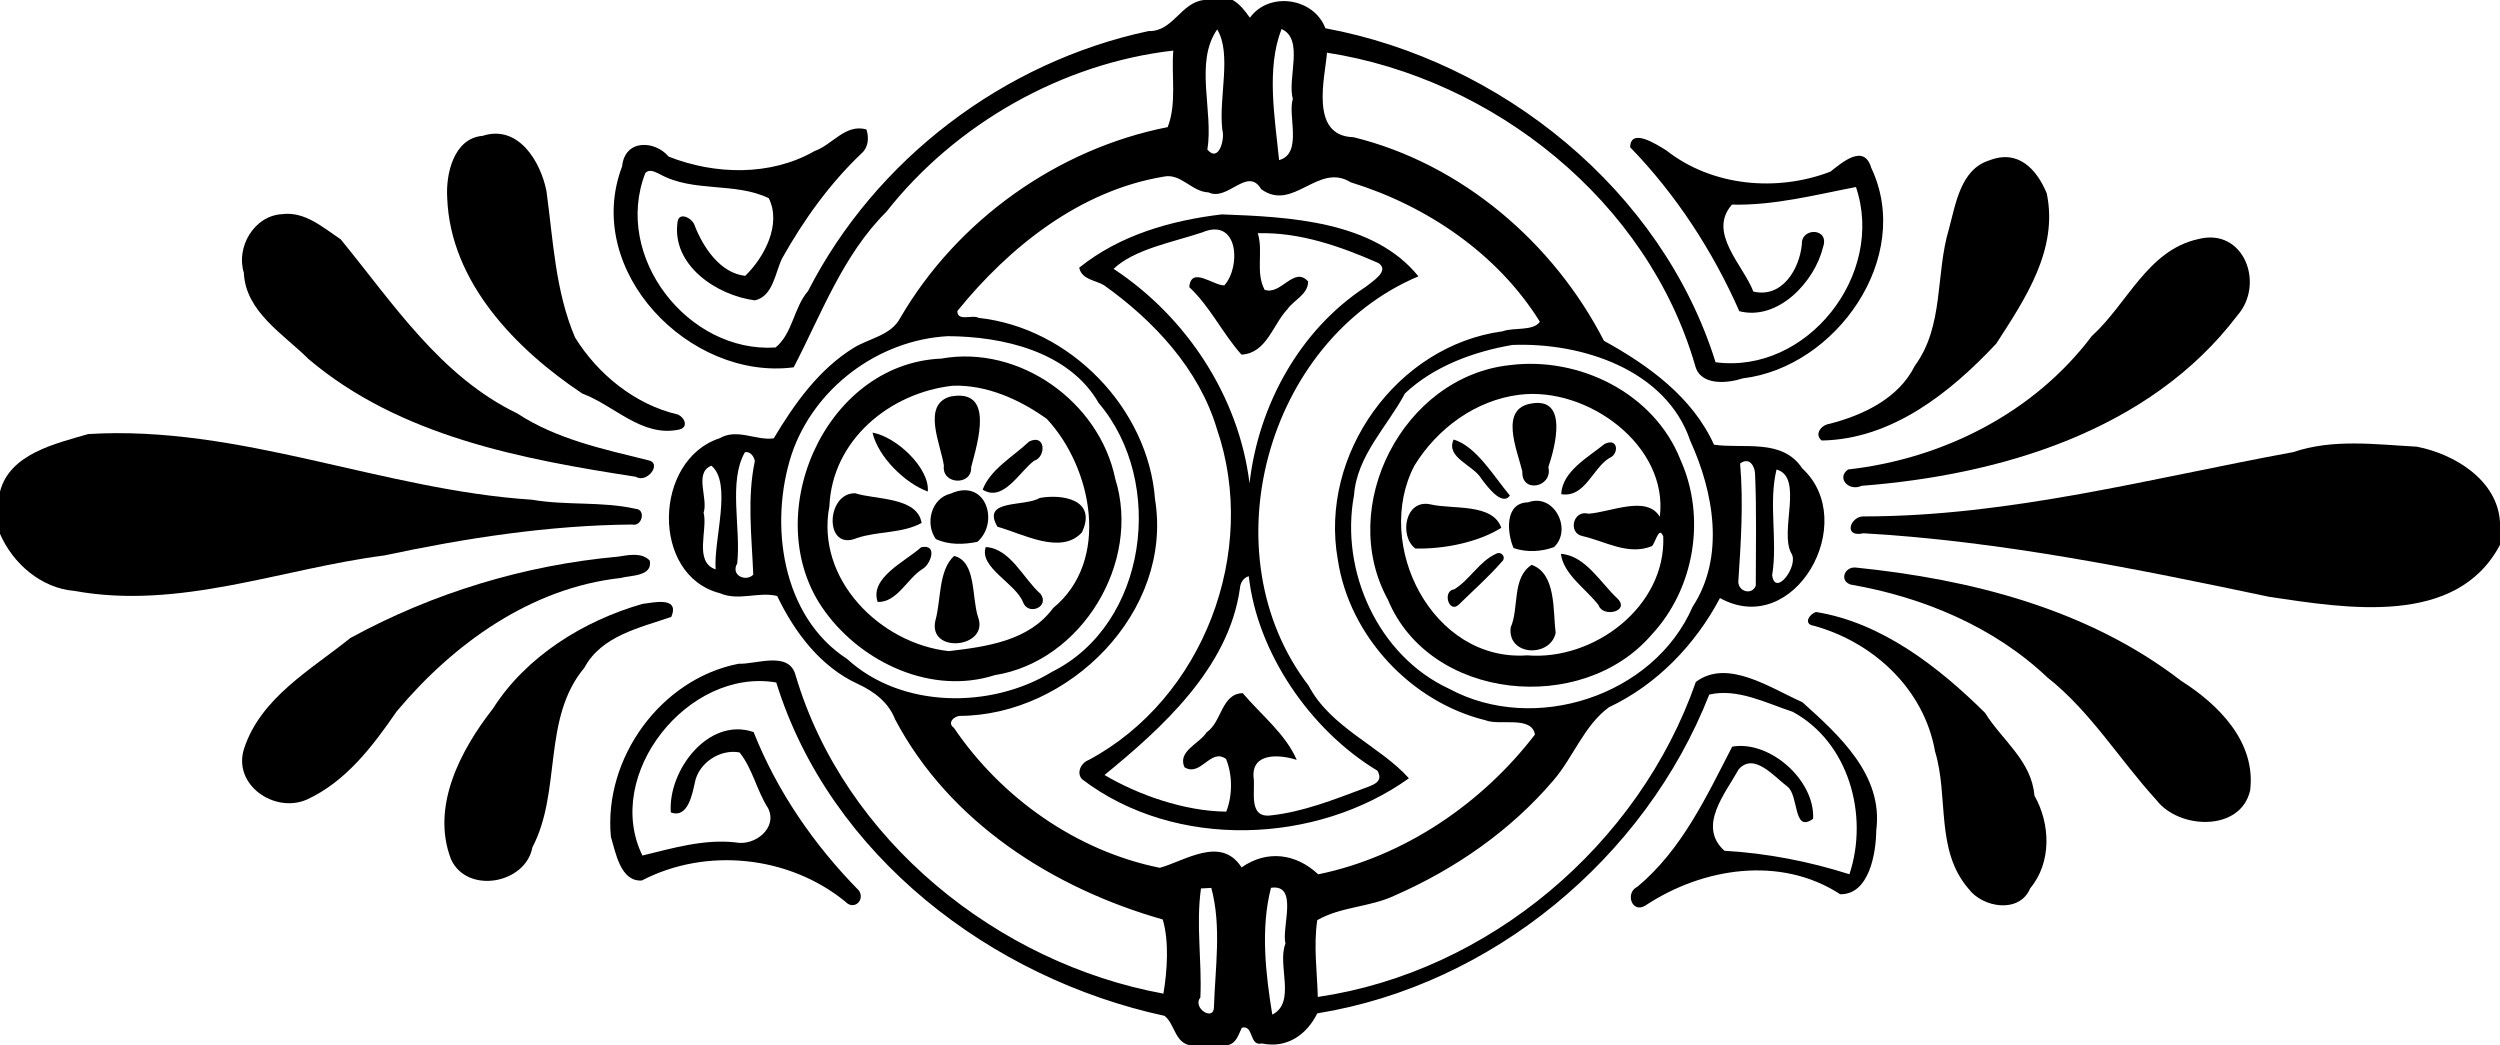 <?xml version="1.0" encoding="UTF-8" ?>
<!DOCTYPE svg PUBLIC "-//W3C//DTD SVG 1.1//EN" "http://www.w3.org/Graphics/SVG/1.1/DTD/svg11.dtd">
<svg width="1112pt" height="465pt" viewBox="0 0 1112 465" version="1.1" xmlns="http://www.w3.org/2000/svg">
<path fill="#000000" opacity="1.00" d=" M 535.57 0.00 L 548.28 0.00 C 551.55 1.84 553.82 4.87 555.96 7.89 C 564.48 -3.93 584.39 -1.04 589.53 12.57 C 667.59 27.02 739.17 84.50 763.09 161.13 C 803.76 166.51 838.73 122.17 825.53 83.19 C 807.60 86.63 789.17 91.46 770.38 91.01 C 759.36 103.45 775.39 117.89 779.89 129.68 C 792.73 132.74 800.48 119.59 801.47 108.58 C 801.14 101.06 813.91 101.28 810.91 109.87 C 807.12 125.48 790.79 142.81 773.65 138.42 C 761.93 111.78 745.40 86.38 725.10 65.50 C 725.25 56.57 736.99 64.35 741.16 66.88 C 761.49 82.89 790.32 85.51 814.18 76.34 C 819.30 72.33 829.10 63.69 832.32 74.63 C 851.26 114.47 816.65 163.36 775.21 168.29 C 768.45 170.52 756.43 171.75 754.04 162.73 C 732.88 89.41 664.42 34.96 590.25 23.43 C 589.41 34.31 582.28 60.54 602.07 61.03 C 650.24 72.90 691.07 108.01 713.43 151.58 C 733.25 162.51 752.80 176.60 762.39 197.81 C 775.64 199.72 792.74 194.87 801.65 208.34 C 827.46 232.14 798.18 284.38 765.04 266.02 C 754.10 286.72 737.00 304.53 715.65 314.59 C 704.59 322.71 699.88 336.69 691.04 347.01 C 672.01 369.41 647.21 386.58 620.36 398.33 C 609.41 403.54 596.48 403.21 585.92 409.28 C 584.23 420.55 585.84 432.10 586.16 443.44 C 662.19 432.30 729.04 375.80 754.31 303.33 C 768.37 292.75 787.46 306.07 801.67 312.31 C 818.03 327.05 837.77 344.74 834.56 369.33 C 834.47 379.32 831.51 397.95 818.53 397.76 C 791.93 380.44 757.27 385.93 731.83 402.81 C 725.91 406.49 722.65 397.13 728.35 394.40 C 748.11 377.93 759.02 354.30 770.48 332.11 C 787.15 329.18 807.35 347.00 806.47 364.19 C 797.52 370.76 800.21 353.95 795.08 349.90 C 789.31 345.63 780.20 334.42 773.36 342.21 C 767.49 352.88 754.86 367.49 767.04 378.42 C 785.98 379.51 804.79 383.18 822.62 388.87 C 831.33 362.76 822.41 330.13 797.37 316.60 C 785.54 312.71 772.80 306.01 760.27 308.95 C 731.75 381.67 663.58 438.18 585.92 450.74 C 581.42 459.91 572.72 466.53 561.27 464.13 C 555.56 465.52 557.73 455.68 552.36 457.13 C 550.74 460.52 549.79 464.61 545.25 465.00 L 529.64 465.00 C 522.48 463.94 522.66 455.48 517.97 451.84 C 440.93 435.20 369.13 380.44 345.28 303.57 C 306.11 296.87 268.11 344.61 285.75 380.54 C 298.75 377.41 313.02 373.09 327.15 374.70 C 335.72 376.47 346.06 368.26 341.64 359.48 C 336.61 351.65 334.78 341.95 328.96 334.69 C 320.32 333.03 310.66 339.37 309.05 348.18 C 307.96 353.02 305.98 364.25 298.38 361.35 C 297.03 342.79 315.10 318.70 335.21 325.63 C 345.69 352.07 362.14 375.89 382.04 396.11 C 384.92 400.40 379.79 405.12 376.01 401.06 C 350.98 380.61 314.19 376.73 285.50 391.64 C 276.02 392.33 273.82 379.16 271.72 372.16 C 268.43 337.27 293.92 301.97 328.51 295.24 C 336.40 295.55 350.98 289.33 353.89 300.40 C 375.53 373.64 443.74 428.46 517.48 441.97 C 519.22 431.88 520.06 418.57 517.18 408.98 C 468.46 395.13 422.28 365.74 398.11 319.91 C 395.26 312.44 388.72 307.52 381.69 304.28 C 365.01 296.67 353.40 281.25 345.69 265.09 C 337.40 263.06 328.43 267.46 320.21 263.86 C 289.34 255.96 290.64 204.48 320.11 194.93 C 327.89 190.37 336.44 196.12 344.17 194.97 C 353.35 179.59 364.20 164.30 379.74 154.70 C 386.68 150.44 396.34 149.24 400.45 141.38 C 425.73 97.98 470.30 66.21 519.39 56.54 C 523.50 46.00 520.96 33.65 521.88 22.50 C 472.53 28.11 425.01 55.09 394.25 94.22 C 374.93 113.38 365.31 139.78 353.04 163.38 C 306.72 169.43 259.05 120.52 276.71 74.01 C 277.92 61.77 291.33 62.40 297.42 69.66 C 317.90 77.75 342.67 78.44 362.24 67.23 C 370.26 64.43 376.01 54.94 385.38 57.57 C 386.61 61.16 386.25 65.61 383.24 68.19 C 368.99 81.72 357.47 97.86 347.88 114.93 C 344.74 121.36 343.90 131.81 335.75 133.60 C 318.89 131.41 298.76 118.07 301.35 98.89 C 301.87 93.86 307.99 97.01 308.95 100.22 C 312.76 110.06 320.39 121.52 331.47 122.69 C 340.00 114.45 347.73 99.76 341.95 88.16 C 326.94 80.88 308.31 85.75 293.46 77.45 C 291.47 76.54 288.93 74.97 287.04 76.96 C 272.54 114.26 306.13 157.14 344.98 154.56 C 352.56 148.37 353.05 136.83 359.43 129.42 C 389.47 70.79 446.46 27.57 510.82 13.83 C 521.84 14.17 525.16 1.08 535.57 0.00 M 541.41 13.08 C 531.19 27.73 539.84 49.53 537.04 66.54 C 542.15 72.56 544.92 61.76 543.70 57.79 C 541.95 43.49 548.03 24.05 541.41 13.08 M 570.03 12.90 C 563.15 30.58 567.07 52.33 568.94 71.22 C 579.57 68.31 572.68 51.42 575.05 44.00 C 572.49 34.85 580.21 17.47 570.03 12.90 M 517.39 78.61 C 480.34 84.81 449.02 109.73 425.84 138.33 C 425.74 143.22 432.65 139.79 435.26 141.39 C 475.83 145.76 510.75 181.50 513.77 222.18 C 521.87 272.17 475.49 318.26 426.83 318.43 C 424.12 318.71 421.28 321.61 424.28 323.72 C 445.41 354.89 478.80 378.52 515.87 386.00 C 527.10 382.93 543.09 371.54 552.25 385.83 C 563.42 377.98 576.36 379.53 586.35 388.90 C 624.61 381.04 659.31 357.31 682.74 326.72 C 681.27 318.17 666.82 322.89 660.79 320.38 C 627.57 312.26 600.15 282.85 595.06 248.95 C 586.68 202.18 621.27 153.71 668.36 147.36 C 673.27 145.52 682.02 147.41 684.93 143.10 C 666.15 112.85 634.57 91.47 600.81 81.09 C 586.26 72.02 575.23 94.49 560.98 84.15 C 554.92 73.81 546.08 89.72 537.58 85.58 C 529.99 85.34 525.23 76.78 517.39 78.61 M 421.54 149.53 C 390.51 151.27 362.00 172.68 352.10 202.12 C 342.03 233.04 347.64 274.26 376.84 293.14 C 400.96 315.22 440.74 315.42 467.87 298.86 C 510.40 277.72 518.62 214.46 488.72 179.30 C 475.47 156.26 445.96 149.64 421.54 149.53 M 672.68 153.44 C 655.48 156.38 637.73 162.92 624.94 174.98 C 617.07 189.78 603.55 202.62 602.28 220.23 C 595.93 253.96 613.01 291.80 644.59 306.37 C 682.42 326.82 735.60 309.63 752.87 269.90 C 767.40 247.73 762.27 218.93 751.84 196.11 C 741.07 164.22 703.20 152.21 672.68 153.44 M 331.32 201.19 C 323.90 214.12 329.62 234.81 327.92 250.58 C 324.81 256.01 331.92 258.95 335.05 255.59 C 334.39 238.84 332.23 221.56 335.76 205.09 C 335.43 203.04 333.58 200.54 331.32 201.19 M 774.00 206.16 C 775.53 223.70 774.35 241.27 773.20 258.81 C 773.29 263.14 779.21 264.89 780.97 260.53 C 780.96 243.92 781.38 227.29 780.65 210.70 C 780.54 207.57 778.26 203.05 774.00 206.16 M 316.44 207.14 C 308.55 210.21 315.14 221.82 312.96 228.02 C 314.94 235.56 308.47 249.92 318.31 253.26 C 317.36 240.03 325.80 215.04 316.44 207.14 M 790.20 208.84 C 786.52 224.04 790.79 240.38 788.25 255.90 C 789.70 265.87 800.43 251.31 796.73 246.02 C 791.42 236.25 802.40 212.20 790.20 208.84 M 534.20 395.18 C 531.90 411.34 534.69 427.51 533.92 443.73 C 530.17 448.23 539.94 454.60 539.97 447.90 C 540.52 430.36 543.41 412.10 538.79 394.94 L 534.20 395.18 M 565.34 394.89 C 560.61 413.02 563.00 433.39 565.91 451.30 C 576.70 445.88 567.95 429.09 571.78 419.70 C 569.93 412.66 577.77 393.06 565.34 394.89 Z" />
<path fill="#000000" opacity="1.00" d=" M 214.64 60.43 C 230.60 55.25 240.50 71.93 243.07 85.01 C 246.06 106.89 247.00 129.62 255.82 150.18 C 265.94 166.48 282.49 179.98 301.46 184.36 C 304.67 185.77 306.41 190.21 301.88 191.11 C 285.45 194.49 273.34 180.39 259.01 175.06 C 229.46 155.35 200.32 125.53 198.92 88.03 C 198.24 77.44 201.78 61.51 214.64 60.43 Z" />
<path fill="#000000" opacity="1.00" d=" M 884.78 71.36 C 897.88 66.20 906.04 75.53 910.38 85.97 C 915.66 110.97 900.74 133.04 887.90 152.89 C 867.51 174.62 841.52 195.43 810.27 195.94 C 806.84 193.17 810.16 189.00 813.65 188.55 C 828.58 184.71 844.49 177.30 851.71 162.71 C 864.79 144.97 860.84 121.99 866.88 101.87 C 869.90 90.80 872.06 75.32 884.78 71.36 Z" />
<path fill="#000000" opacity="1.00" d=" M 125.36 95.27 C 135.54 93.87 143.69 101.23 151.54 106.45 C 174.89 134.96 195.87 167.40 230.09 183.90 C 247.58 195.37 268.17 199.72 288.19 204.69 C 294.83 205.87 287.83 215.18 282.85 212.07 C 232.05 204.23 177.80 194.07 137.26 159.73 C 126.24 148.70 109.24 138.75 108.46 121.33 C 104.89 109.93 113.06 95.96 125.36 95.27 Z" />
<path fill="#000000" opacity="1.00" d=" M 543.43 95.36 C 573.01 96.46 610.95 98.15 630.91 122.91 C 563.15 151.51 537.19 246.44 582.05 304.95 C 591.81 323.64 613.87 331.85 626.69 346.18 C 585.63 375.54 522.83 378.29 481.29 346.59 C 478.65 343.73 480.90 339.26 484.16 338.09 C 535.28 310.82 560.05 245.36 541.26 190.73 C 533.31 164.15 513.26 142.67 491.04 126.85 C 487.18 124.56 481.13 124.38 480.04 119.06 C 498.08 104.53 520.86 98.06 543.43 95.36 M 534.66 103.40 C 521.52 107.78 504.45 110.86 495.33 119.59 C 527.53 140.77 551.05 176.19 555.79 214.99 C 559.73 180.35 578.06 146.76 607.52 127.55 C 610.08 125.36 618.51 120.47 613.07 116.98 C 596.17 109.56 578.15 103.21 559.47 103.74 C 562.00 111.89 558.35 121.08 562.49 128.90 C 569.78 131.51 575.62 118.11 581.87 125.23 C 581.78 131.04 575.54 133.37 572.59 137.60 C 566.09 144.48 563.38 157.12 552.21 157.74 C 543.80 148.33 538.32 136.45 528.99 127.72 C 529.76 118.21 539.62 127.02 544.58 126.94 C 552.14 118.47 550.81 96.47 534.66 103.40 M 555.46 256.30 C 553.01 256.98 551.69 259.28 551.52 261.68 C 546.56 297.26 516.52 324.05 491.29 344.72 C 505.99 353.45 526.80 360.87 545.44 361.01 C 548.28 353.81 548.25 344.64 545.35 337.61 C 538.50 332.49 534.10 345.77 526.85 341.27 C 523.65 334.09 533.54 330.81 536.75 325.68 C 543.48 321.17 543.25 308.51 552.77 308.32 C 560.80 317.84 571.91 326.55 576.79 338.01 C 569.49 335.61 556.84 334.54 557.57 345.57 C 558.53 351.47 554.92 363.93 565.18 362.70 C 579.59 361.15 593.17 355.72 606.65 350.69 C 610.05 349.32 615.78 348.06 612.65 342.79 C 582.46 324.58 559.19 289.95 555.46 256.30 Z" />
<path fill="#000000" opacity="1.00" d=" M 977.66 106.38 C 998.05 100.98 1007.57 126.25 995.19 140.30 C 956.20 191.70 889.66 211.32 828.05 216.09 C 822.20 218.77 816.78 212.48 822.03 208.82 C 864.08 204.10 904.67 183.70 930.45 149.46 C 946.27 135.12 955.26 111.33 977.66 106.38 Z" />
<path fill="#000000" opacity="1.00" d=" M 418.68 159.50 C 453.43 153.28 489.03 178.72 496.06 212.94 C 507.77 250.25 481.03 294.23 442.45 300.31 C 414.59 309.25 383.65 294.92 366.99 272.03 C 336.81 230.97 366.09 161.74 418.68 159.50 M 423.77 171.57 C 395.72 174.71 370.17 195.73 368.92 225.13 C 362.68 257.57 391.40 286.25 422.02 289.62 C 438.71 287.65 457.71 285.12 468.45 270.44 C 494.02 249.49 485.95 208.22 465.65 186.35 C 453.59 177.67 438.72 171.05 423.77 171.57 Z" />
<path fill="#000000" opacity="1.00" d=" M 671.53 162.41 C 702.58 158.46 735.80 174.98 747.46 204.48 C 759.02 230.15 753.75 261.96 734.48 282.49 C 703.60 318.21 635.97 311.72 617.33 266.71 C 594.57 225.33 624.04 167.55 671.53 162.41 M 675.76 175.59 C 656.32 178.01 639.26 190.60 629.14 207.09 C 610.76 242.25 637.10 294.46 679.29 291.50 C 708.89 293.92 741.03 269.91 739.82 238.60 C 737.86 233.66 736.42 241.41 734.76 242.92 C 724.20 247.23 713.85 240.68 703.74 238.41 C 697.38 237.00 699.65 226.64 706.58 228.50 C 716.58 227.79 732.41 220.13 738.28 229.85 C 742.23 198.27 706.15 171.77 675.76 175.59 Z" />
<path fill="#000000" opacity="1.00" d=" M 422.67 176.40 C 442.48 172.55 434.94 196.53 431.96 207.84 C 432.42 216.11 418.75 215.69 419.84 207.08 C 418.49 197.76 409.90 180.06 422.67 176.40 Z" />
<path fill="#000000" opacity="1.00" d=" M 681.49 179.43 C 697.51 176.85 691.80 198.54 688.71 207.77 C 690.83 216.74 676.70 219.66 677.14 209.74 C 674.87 200.19 666.58 181.46 681.49 179.43 Z" />
<path fill="#000000" opacity="1.00" d=" M 39.24 193.07 C 106.48 188.94 170.03 217.96 236.65 222.28 C 251.89 224.93 267.60 222.93 282.70 226.32 C 287.50 226.58 285.57 234.41 281.17 233.31 C 244.09 233.63 207.17 239.33 170.95 247.06 C 125.13 252.97 79.82 271.40 33.10 262.83 C 18.32 261.65 5.67 250.61 0.00 237.43 L 0.00 218.67 C 4.29 201.85 24.67 197.32 39.24 193.07 Z" />
<path fill="#000000" opacity="1.00" d=" M 388.09 192.43 C 398.77 194.29 413.62 208.29 412.68 218.64 C 402.52 214.90 390.65 203.33 388.09 192.43 Z" />
<path fill="#000000" opacity="1.00" d=" M 646.57 195.51 C 656.66 198.49 664.46 211.92 671.61 220.43 C 668.02 225.37 661.37 216.15 658.96 212.99 C 655.41 206.83 642.90 203.57 646.57 195.51 Z" />
<path fill="#000000" opacity="1.00" d=" M 457.74 196.40 C 465.25 192.75 465.37 203.36 459.93 204.97 C 453.39 209.88 446.18 223.55 437.08 217.79 C 440.53 208.66 450.85 202.98 457.74 196.40 Z" />
<path fill="#000000" opacity="1.00" d=" M 713.73 197.46 C 719.95 194.47 720.20 202.14 715.79 203.75 C 708.27 208.43 704.98 221.50 694.43 219.81 C 694.86 209.68 706.36 203.42 713.73 197.46 Z" />
<path fill="#000000" opacity="1.00" d=" M 1020.04 201.10 C 1037.80 195.07 1056.69 197.70 1074.98 198.68 C 1091.68 201.89 1110.96 213.54 1112.00 232.32 L 1112.00 242.34 C 1092.66 279.04 1043.29 270.48 1009.52 265.50 C 950.06 252.98 889.84 240.69 828.87 237.20 C 819.65 239.28 823.01 229.44 829.08 229.70 C 893.87 229.68 956.75 212.71 1020.04 201.10 Z" />
<path fill="#000000" opacity="1.00" d=" M 380.45 219.41 C 389.40 222.33 408.03 220.94 409.93 232.61 C 401.27 237.34 390.49 236.20 381.24 239.30 C 366.44 245.66 367.29 219.02 380.45 219.41 Z" />
<path fill="#000000" opacity="1.00" d=" M 422.80 219.59 C 438.52 212.42 444.69 232.33 434.76 241.00 C 428.70 242.26 421.94 242.45 416.25 239.76 C 411.35 232.90 414.21 221.61 422.80 219.59 Z" />
<path fill="#000000" opacity="1.00" d=" M 462.47 221.49 C 472.28 219.69 488.14 222.05 481.26 236.78 C 471.94 247.04 454.93 237.40 443.67 234.30 C 436.38 221.80 455.61 225.61 462.47 221.49 Z" />
<path fill="#000000" opacity="1.00" d=" M 679.70 223.44 C 691.26 219.16 699.49 235.52 691.24 243.34 C 685.62 245.45 678.92 245.77 673.22 243.77 C 670.29 236.95 669.18 223.61 679.70 223.44 Z" />
<path fill="#000000" opacity="1.00" d=" M 636.30 224.35 C 646.01 226.66 663.96 223.69 667.77 234.76 C 657.47 241.23 642.31 244.29 629.53 243.98 C 622.28 238.50 624.91 221.86 636.30 224.35 Z" />
<path fill="#000000" opacity="1.00" d=" M 409.72 243.43 C 417.37 241.74 413.95 251.29 410.13 253.21 C 403.36 257.59 399.05 267.93 390.39 267.77 C 386.64 256.99 402.76 249.72 409.72 243.43 Z" />
<path fill="#000000" opacity="1.00" d=" M 438.47 243.32 C 449.53 244.01 455.18 257.46 462.86 264.18 C 467.01 269.95 457.39 274.00 455.07 267.91 C 451.84 259.49 435.33 252.39 438.47 243.32 Z" />
<path fill="#000000" opacity="1.00" d=" M 665.45 246.31 C 667.87 245.00 670.19 248.05 667.96 249.90 C 662.08 256.68 655.23 262.67 648.85 268.95 C 644.44 273.09 641.40 262.75 646.88 262.12 C 653.88 257.76 657.89 249.81 665.45 246.31 Z" />
<path fill="#000000" opacity="1.00" d=" M 694.30 246.35 C 705.27 247.15 712.01 259.40 719.65 266.44 C 724.96 272.09 712.79 274.77 711.03 269.14 C 705.63 262.11 695.35 255.40 694.30 246.35 Z" />
<path fill="#000000" opacity="1.00" d=" M 274.92 247.59 C 279.41 246.92 285.46 245.54 289.01 249.36 C 290.45 256.49 280.29 255.86 276.07 257.09 C 236.07 261.49 201.62 286.38 176.43 316.45 C 165.85 331.84 153.85 347.68 136.44 355.67 C 122.09 361.92 103.31 349.05 108.60 332.87 C 116.09 310.22 138.35 297.88 155.82 283.80 C 192.53 263.74 233.28 251.36 274.92 247.59 Z" />
<path fill="#000000" opacity="1.00" d=" M 424.41 247.28 C 434.31 249.76 432.15 265.50 435.00 274.34 C 440.32 288.29 412.59 291.12 416.07 275.96 C 418.64 267.01 417.31 253.67 424.41 247.28 Z" />
<path fill="#000000" opacity="1.00" d=" M 681.27 251.25 C 692.31 255.15 690.71 271.85 691.95 281.51 C 689.66 292.52 670.37 291.91 671.96 279.07 C 675.78 270.36 672.37 257.04 681.27 251.25 Z" />
<path fill="#000000" opacity="1.00" d=" M 825.28 252.43 C 876.53 257.63 928.77 270.87 970.18 302.84 C 986.79 313.37 1003.52 330.00 1000.87 351.56 C 996.65 370.09 969.13 368.97 959.14 355.82 C 942.73 337.88 929.98 316.56 910.68 301.33 C 886.86 278.72 855.16 265.55 823.14 260.01 C 818.05 258.26 820.44 252.09 825.28 252.43 Z" />
<path fill="#000000" opacity="1.00" d=" M 285.79 268.61 C 290.24 268.13 302.51 265.03 298.60 274.38 C 284.61 279.25 267.59 282.75 259.96 296.97 C 241.02 319.58 249.94 351.85 236.82 376.88 C 233.76 393.19 207.77 397.84 200.63 382.25 C 191.53 358.68 204.98 333.47 219.25 315.21 C 233.97 291.99 259.55 276.11 285.79 268.61 Z" />
<path fill="#000000" opacity="1.00" d=" M 807.75 272.22 C 836.89 276.87 862.29 296.62 882.94 317.07 C 890.51 329.27 903.67 338.41 904.91 353.89 C 912.06 366.41 912.65 383.62 903.05 395.09 C 898.28 406.53 881.89 403.78 875.60 395.32 C 860.75 378.14 866.85 354.37 860.72 334.27 C 855.86 306.53 833.30 285.62 806.75 278.32 C 802.05 277.62 804.65 273.22 807.75 272.22 Z" />
</svg>
